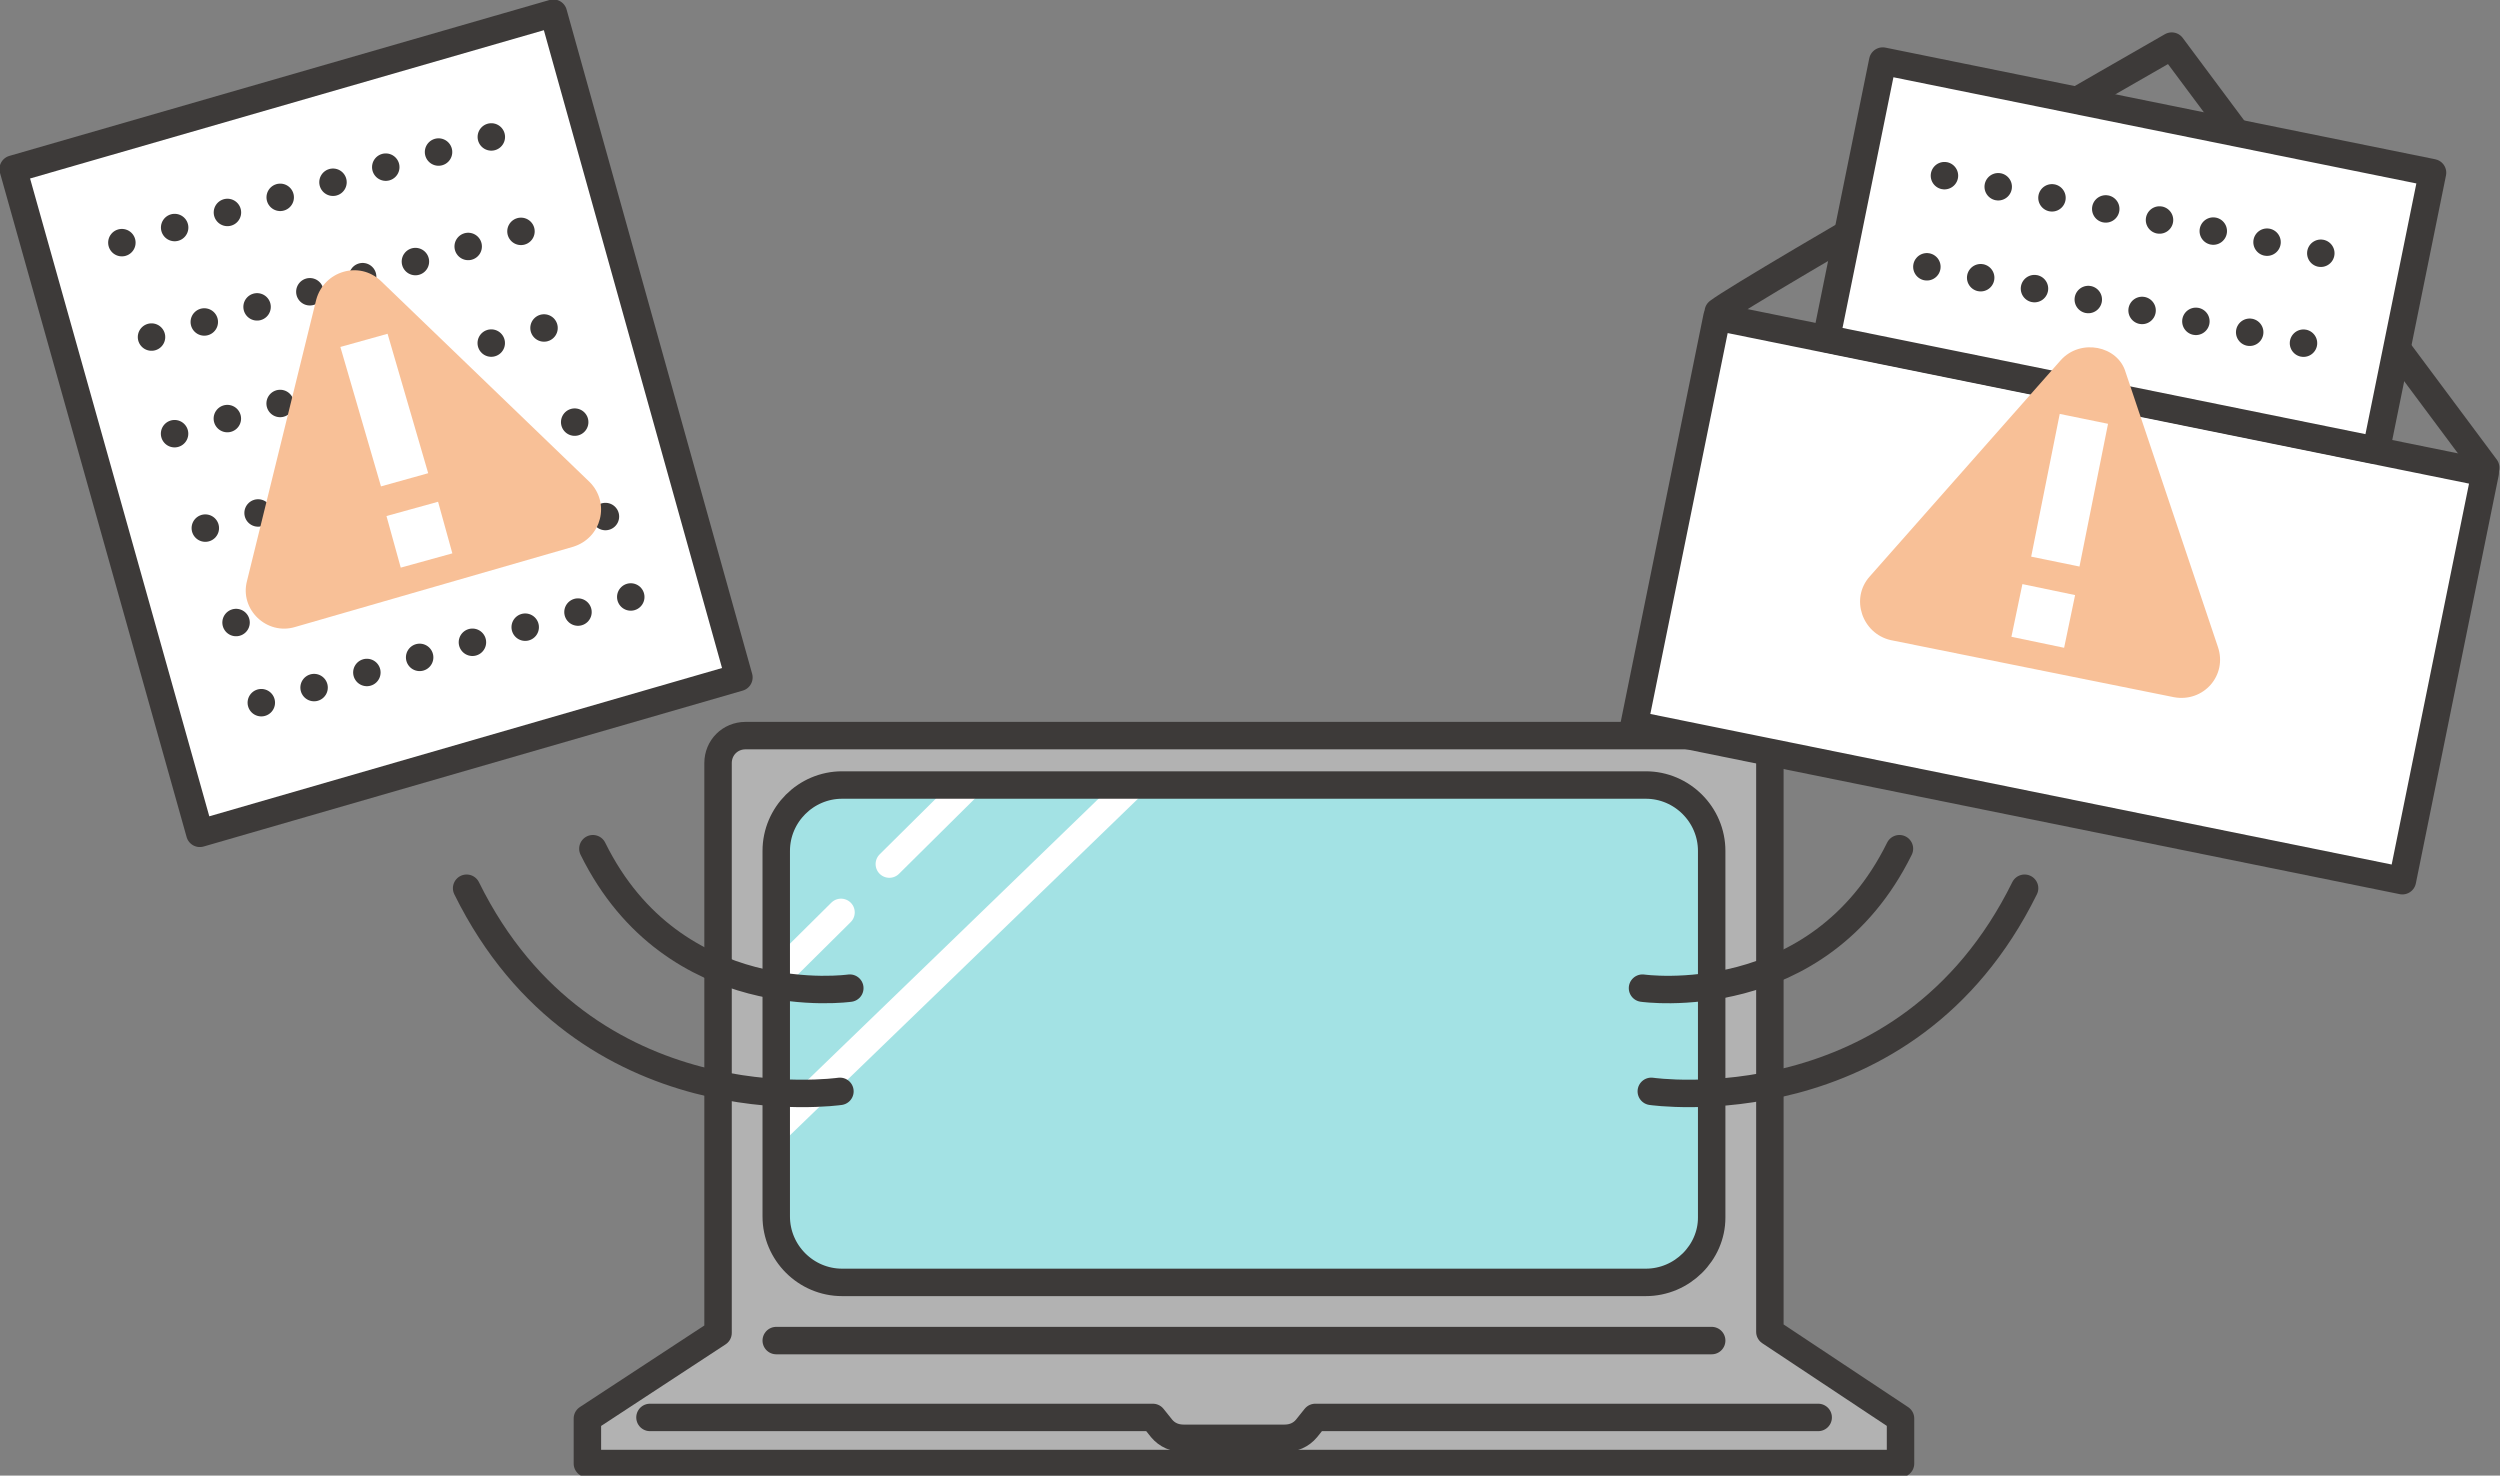 <?xml version="1.0" encoding="utf-8"?>
<!-- Generator: Adobe Illustrator 27.9.1, SVG Export Plug-In . SVG Version: 6.00 Build 0)  -->
<svg version="1.1" id="レイヤー_1" xmlns="http://www.w3.org/2000/svg" xmlns:xlink="http://www.w3.org/1999/xlink" x="0px"
	 y="0px" viewBox="0 0 227.7 134.4" style="enable-background:new 0 0 227.7 134.4;" xml:space="preserve">
<rect x="0" y="0" width="227.7" height="134.4" fill="#808080" stroke="none"/>
<style type="text/css">
	.st0{fill:#B2B2B2;stroke:#3D3A39;stroke-width:2.5;stroke-linecap:round;stroke-linejoin:round;}
	.st1{fill:#A3E2E4;}
	.st2{fill:#FFFFFF;stroke:#3D3A39;stroke-width:2.5;stroke-linecap:round;stroke-linejoin:round;}
	.st3{fill:none;stroke:#3D3A39;stroke-width:2.5;stroke-linecap:round;stroke-linejoin:round;}
	.st4{clip-path:url(#SVGID_00000118397929214330935740000015621442093674229924_);}
	.st5{fill:none;stroke:#FFFFFF;stroke-width:2.5;stroke-linecap:round;stroke-linejoin:round;}
	.st6{fill:#FFFFFF;stroke:#3D3A39;stroke-width:2.5;stroke-linecap:round;stroke-linejoin:round;stroke-dasharray:0,5,0,0;}
	.st7{fill:#F8C097;}
	.st8{fill:#FFFFFF;}
	.st9{fill:none;stroke:#3D3A39;stroke-width:2.5;stroke-linecap:round;stroke-linejoin:round;stroke-miterlimit:10;}
</style>
<g>
	<path class="st0" d="M161.2,121.3V69.5c0-1.4-1.1-2.5-2.5-2.5H67.9c-1.4,0-2.5,1.1-2.5,2.5v51.9l-11.9,7.8v4.1h119.6v-4.1
		L161.2,121.3z"/>
	<path class="st1" d="M149.9,116.8H76.7c-3.3,0-6-2.7-6-6V77.5c0-3.3,2.7-6,6-6h73.2c3.3,0,6,2.7,6,6v33.4
		C155.9,114.1,153.2,116.8,149.9,116.8z"/>
	<line class="st2" x1="70.7" y1="122.1" x2="155.9" y2="122.1"/>
	<path class="st3" d="M59.2,129.1h45.8l0.8,1c0.5,0.6,1.2,0.9,2,0.9h9.2c0.8,0,1.5-0.3,2-0.9l0.8-1h45.8"/>
	<g>
		<defs>
			<path id="SVGID_1_" d="M149.9,116.8H76.7c-3.3,0-6-2.7-6-6V77.5c0-3.3,2.7-6,6-6h73.2c3.3,0,6,2.7,6,6v33.4
				C155.9,114.1,153.2,116.8,149.9,116.8z"/>
		</defs>
		<clipPath id="SVGID_00000063597383910516194810000015739960139288063128_">
			<use xlink:href="#SVGID_1_"  style="overflow:visible;"/>
		</clipPath>
		<g style="clip-path:url(#SVGID_00000063597383910516194810000015739960139288063128_);">
			<line class="st5" x1="81" y1="78.7" x2="92.4" y2="67.4"/>
			<line class="st5" x1="64.8" y1="94.8" x2="76.6" y2="83.1"/>
			<polyline class="st5" points="65.6,107.8 86.4,87.7 111.2,63.7 			"/>
		</g>
	</g>
	<path class="st3" d="M149.9,116.8H76.7c-3.3,0-6-2.7-6-6V77.5c0-3.3,2.7-6,6-6h73.2c3.3,0,6,2.7,6,6v33.4
		C155.9,114.1,153.2,116.8,149.9,116.8z"/>
</g>
<g>
	<g>
		
			<rect x="151.9" y="35.6" transform="matrix(0.98 0.199 -0.199 0.98 14.603 -36.253)" class="st2" width="71.4" height="37.9"/>
		<path class="st3" d="M156.5,28.4c2.9-2.2,41.3-24.2,41.3-24.2l28.6,38.4"/>
		<rect x="168.4" y="10.4" transform="matrix(0.98 0.199 -0.199 0.98 8.515 -38.141)" class="st2" width="51.1" height="25.8"/>
		<line class="st6" x1="177.1" y1="16" x2="213" y2="23.4"/>
		<line class="st6" x1="175.5" y1="24.3" x2="211.5" y2="31.6"/>
	</g>
	<g>
		<path class="st7" d="M187.7,32.8l-17.4,19.7c-1.8,2-0.7,5.2,1.9,5.8l25.8,5.2c2.7,0.5,4.9-2,4-4.6l-8.4-25
			C192.9,31.5,189.5,30.8,187.7,32.8z"/>
		<g>
			<path class="st8" d="M184.2,53.2l4.8,1l-1,4.8l-4.8-1L184.2,53.2z M187.6,37.7l4.4,0.9l-2.6,13l-4.4-0.9L187.6,37.7z"/>
		</g>
	</g>
</g>
<g>
	<polygon class="st2" points="50.4,1.2 1.2,15.4 18.2,75.9 67.3,61.7 	"/>
	<line class="st6" x1="11.1" y1="22.1" x2="46.4" y2="12"/>
	<line class="st6" x1="13.8" y1="30.7" x2="49.1" y2="20.6"/>
	<line class="st6" x1="15.9" y1="39.5" x2="51.2" y2="29.4"/>
	<line class="st6" x1="18.7" y1="48.1" x2="53.9" y2="38"/>
	<line class="st6" x1="21.5" y1="56.7" x2="56.7" y2="46.6"/>
	<line class="st6" x1="23.8" y1="64" x2="59.1" y2="53.9"/>
	<g>
		<path class="st7" d="M28.8,27.3l-6.3,25.6c-0.7,2.6,1.8,5,4.4,4.2l25.3-7.3c2.6-0.8,3.4-4,1.5-5.9l-19-18.3
			C32.7,23.7,29.5,24.7,28.8,27.3z"/>
		<g>
			<path class="st8" d="M35.2,47l4.7-1.3l1.3,4.7l-4.7,1.3L35.2,47z M31,31.6l4.3-1.2L39,43.1l-4.3,1.2L31,31.6z"/>
		</g>
	</g>
</g>
<g>
	<path class="st9" d="M150.4,99.4c0,0,23.2,3.4,34-18.5"/>
	<path class="st9" d="M149.6,90c0,0,16,2.3,23.4-12.7"/>
</g>
<g>
	<path class="st9" d="M76.5,99.4c0,0-23.2,3.4-34-18.5"/>
	<path class="st9" d="M77.4,90c0,0-16,2.3-23.4-12.7"/>
</g>
</svg>
